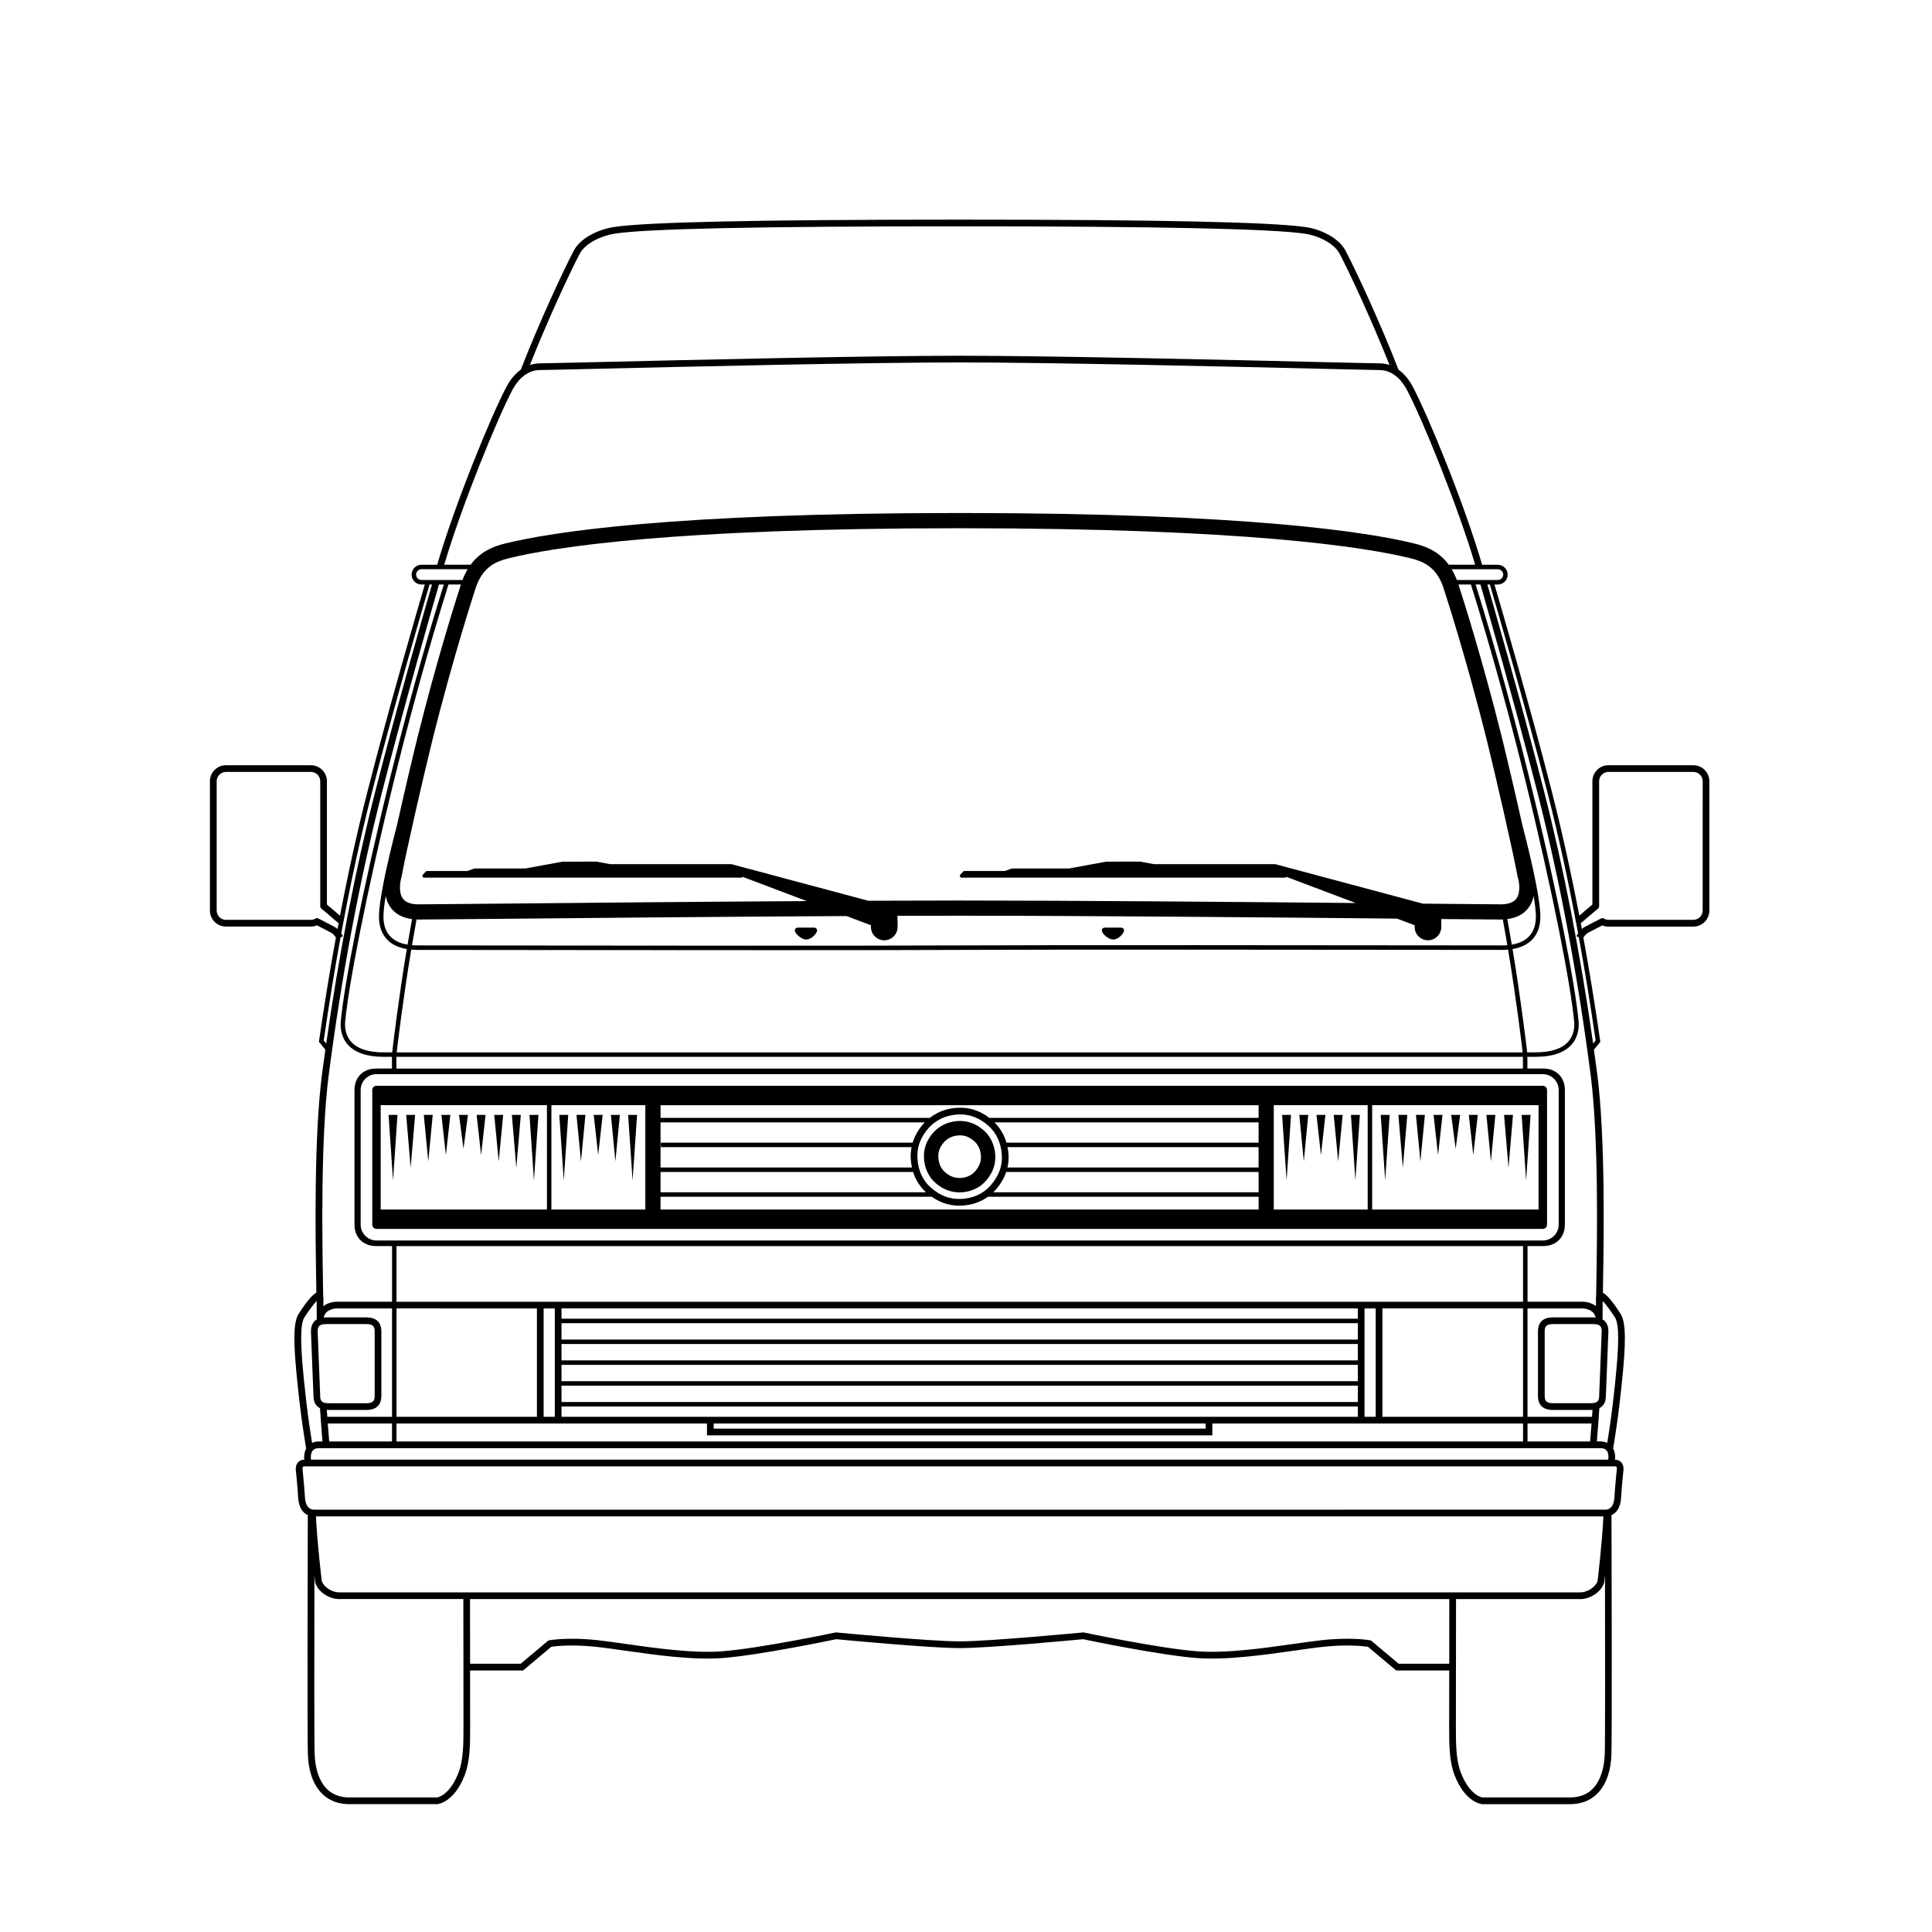 <?xml version="1.0" encoding="UTF-8"?>
<!-- The Best Svg Icon site in the world: iconSvg.co, Visit us! https://iconsvg.co -->
<svg fill="#000000" width="800px" height="800px" version="1.1" viewBox="144 144 512 512" xmlns="http://www.w3.org/2000/svg">
 <g>
  <path d="m592.75 346.79h-22.504c-2.344 0-4.246 1.902-4.246 4.246v32.676c-1.562 1.305-2.699 2.277-3.387 2.891-0.031 0.027-0.051 0.039-0.082 0.066-2.215-11.586-4.637-22.508-7.297-32.938-5.785-22.695-13.766-49.992-15.188-54.828h0.883c1.441 0 2.617-1.176 2.617-2.617s-1.176-2.617-2.617-2.617h-4.152c-4.695-16.07-14.18-39.23-18.34-47.125-1.043-1.98-2.344-3.519-3.82-4.574-4.996-12.824-11.324-26.387-14.043-31.547-1.848-3.504-6.738-5.691-10.5-6.242-9.098-1.328-39.113-1.977-91.758-1.977-53.461 0-83.477 0.648-91.77 1.98-3.914 0.629-8.676 2.801-10.488 6.238-2.723 5.168-9.055 18.742-14.043 31.547-1.48 1.059-2.777 2.594-3.82 4.574-4.164 7.894-13.645 31.055-18.34 47.125l-4.156-0.004c-1.441 0-2.617 1.172-2.617 2.617 0 1.441 1.176 2.617 2.617 2.617h0.883c-1.422 4.836-9.402 32.137-15.188 54.828-2.66 10.43-5.078 21.352-7.293 32.938-0.027-0.023-0.051-0.035-0.078-0.062-0.676-0.602-1.785-1.551-3.387-2.887v-32.676c0-2.344-1.906-4.246-4.25-4.246l-22.508-0.004c-2.344 0-4.246 1.902-4.246 4.246v34.262c0 2.344 1.906 4.246 4.246 4.246h22.504c0.562 0 1.105-0.109 1.621-0.32 1.77 0.926 3.242 1.691 3.738 1.938 0.496 0.25 0.965 0.836 1.273 1.293-1.586 8.723-3.07 17.816-4.457 27.371l-0.035 0.258 1.699 2.086c-0.301 2.16-0.605 4.32-0.883 6.484-2.18 16.906-1.73 43.727-1.539 55.176 0.02 1.09 0.031 2.004 0.043 2.75-0.82 0.402-2.231 1.738-4.781 5.734-1.344 2.394-1.387 7.324-0.172 18.836 0.824 7.777 1.328 10.977 1.969 15.027l0.27 1.707c-0.344 0.664-0.535 1.48-0.535 2.457l0.051 0.488c-1.406 0.023-2.277 0.965-2.269 2.566 0.008 0.051 0.52 5.004 0.633 7.344 0.148 3.016 1.418 4.266 2.562 4.777-0.047 12.625-0.141 58.812 0.02 63.457 0.289 8.23 4.371 13.145 10.926 13.145l23.441-0.004c0.18-0.02 4.402-0.508 7.176-7.629 1.457-3.742 1.457-8.086 1.457-13.113v-0.32c0-1.988-0.008-7.777-0.016-14.363h14.059l7.465-6.273c1.012-0.152 5.453-0.711 12.254 0.047 1.961 0.219 4.394 0.566 6.973 0.93 8.227 1.172 18.461 2.629 26.375 1.984 9.855-0.797 28.148-4.609 29.898-4.973 2.184 0.207 24.984 2.359 32.715 2.359 7.731 0 30.531-2.152 32.715-2.359 1.75 0.367 20.043 4.176 29.898 4.973 7.906 0.645 18.148-0.816 26.375-1.984 2.578-0.367 5.012-0.711 6.973-0.93 6.797-0.758 11.238-0.199 12.254-0.047l7.465 6.273h14.066c-0.008 6.586-0.016 12.371-0.016 14.363v0.32c0 5.027 0 9.371 1.457 13.113 2.769 7.125 6.996 7.613 7.262 7.637h23.355c6.555 0 10.641-4.914 10.926-13.145 0.164-4.66 0.066-51.297 0.02-63.457 1.141-0.516 2.406-1.766 2.555-4.773 0.117-2.34 0.629-7.293 0.637-7.434 0-1.512-0.871-2.453-2.277-2.477l0.059-0.578c0-0.941-0.191-1.738-0.535-2.387l0.262-1.652c0.641-4.055 1.148-7.258 1.973-15.055 1.215-11.512 1.172-16.441-0.195-18.879-2.535-3.965-3.938-5.289-4.758-5.691 0.012-0.75 0.023-1.66 0.043-2.75 0.191-11.453 0.641-38.273-1.539-55.176-0.277-2.164-0.586-4.324-0.883-6.484l1.699-2.086-0.035-0.258c-1.387-9.555-2.867-18.652-4.457-27.371 0.309-0.457 0.781-1.043 1.273-1.289 0.496-0.25 1.969-1.012 3.738-1.938 0.516 0.211 1.059 0.32 1.617 0.32h22.504c2.344 0 4.25-1.902 4.25-4.246v-34.262c0.004-2.359-1.898-4.266-4.242-4.266zm-51.82-51.941c0.789 0 1.434 0.641 1.434 1.43 0 0.789-0.641 1.434-1.434 1.434h-10.844c-0.41-1.07-0.871-2.019-1.379-2.863zm14.656 222.8h9.973c0.168 0 0.312-0.02 0.469-0.031-0.043 0.617-0.086 1.23-0.129 1.848h-17.094v-28.719h14.727c0.125 0.008 2.894 0.141 3.312 2.414-0.203-0.02-0.398-0.039-0.613-0.039h-10.645c-2.66 0-4.012 1.266-4.012 3.766v16.996c0 2.5 1.348 3.766 4.012 3.766zm-314.54-24.527h-10.645c-0.219 0-0.414 0.023-0.613 0.039 0.398-2.211 2.996-2.398 3.285-2.41h14.816v28.719l-17.152-0.004c-0.043-0.617-0.086-1.23-0.129-1.848 0.156 0.012 0.301 0.031 0.469 0.031h9.973c2.66 0 4.012-1.266 4.012-3.769v-16.996c-0.004-2.496-1.352-3.762-4.016-3.762zm6.844 28.121v4.762h-16.645c-0.137-1.578-0.266-3.164-0.383-4.762zm320.23 6.539c0.918 0 2.141 0.258 2.144 2.375l-0.066 0.668h-343.77l-0.059-0.574c0-2.211 1.219-2.469 2.141-2.469zm-319.05-38.809v-14.746h298.55v14.746zm298.55 1.773v28.719h-37.27v-28.719zm-39.047 0.004v28.715h-2.961v-28.715zm-215.77 28.715v-2.734h211.04v2.734zm170.71 1.777v1.359h-130.38v-1.359zm-170.71-5.695v-4.332h211.04v4.332zm0-5.516v-4.332h211.04v4.332zm0-5.519v-4.332h211.04v4.332zm0-5.516v-4.332h211.04v4.332zm0-5.519v-2.731h211.04v2.731zm-1.777-2.727v28.715h-2.961v-28.715zm-4.738 0v28.719l-37.211-0.004v-28.719zm0 30.492h45.066v3.137h133.93v-3.137h82.336v4.762h-298.55v-4.762zm262.52 4.762v-4.762h16.969c-0.117 1.578-0.246 3.164-0.387 4.762zm-305.02-53.258c-2.32 0-4.207-1.887-4.207-4.207v-35.672c0-2.32 1.887-4.207 4.207-4.207h309.07c2.32 0 4.207 1.887 4.207 4.207v35.672c0 2.32-1.887 4.207-4.207 4.207zm5.336-49.855c0.324-2.793 1.699-14.242 3.859-27.238 0.535 0.047 1.086 0.082 1.672 0.082 1.578 0 6.324 0.004 13.219 0.012 18.57 0.02 51.875 0.059 81.273 0.059 20.305 0 38.746-0.02 49.176-0.07 25.527-0.129 99.047-0.047 130.44-0.012 6.894 0.008 11.641 0.012 13.219 0.012 0.582 0 1.137-0.031 1.672-0.082 2.172 13.066 3.551 24.562 3.863 27.238zm298.46 1.184 0.004 3.106h-298.54v-3.106zm-169.25-30.887c1.949 0 3.531-1.586 3.531-3.531v-1.652h-0.059c0.031-0.191 0.059-0.387 0.059-0.586 0-0.242-0.027-0.48-0.074-0.711 5.785-0.02 11.34-0.031 16.531-0.031 34.762 0 85.496 0.469 115.91 0.766l4.66 1.758v0.453c0 1.949 1.586 3.531 3.531 3.531s3.531-1.586 3.531-3.531v-1.652h-0.059c0.023-0.148 0.035-0.297 0.047-0.449 8.43 0.082 13.977 0.133 15.734 0.133 0.203 0 0.387-0.016 0.582-0.023 0.422 2.289 0.824 4.57 1.203 6.816-0.473 0.039-0.961 0.066-1.477 0.066-1.578 0-6.324-0.004-13.219-0.012-31.398-0.031-104.92-0.117-130.45 0.012-25.531 0.125-99.047 0.047-130.44 0.012-6.894-0.008-11.641-0.012-13.219-0.012-0.516 0-1.004-0.027-1.477-0.066 0.379-2.246 0.781-4.531 1.203-6.816 0.195 0.008 0.383 0.023 0.586 0.023 2.164 0 10.074-0.074 22.051-0.191 22.215-0.215 58.836-0.566 91.328-0.73l6.453 2.438v0.453c0 1.949 1.582 3.535 3.531 3.535zm-126.33 1.148c-1.926-0.32-3.434-1.016-4.492-2.09-1.297-1.316-1.934-3.184-1.895-5.555 0.02-1.234 0.227-3.016 0.59-5.227 0.223 1.047 0.625 2.102 1.324 3.059 1.258 1.715 3.164 2.727 5.664 3.047-0.418 2.266-0.816 4.535-1.191 6.766zm291.44-6.769c2.5-0.32 4.406-1.332 5.664-3.047 0.699-0.953 1.105-2.008 1.324-3.059 0.363 2.211 0.57 3.988 0.59 5.227 0.039 2.371-0.598 4.238-1.895 5.555-1.059 1.074-2.566 1.77-4.492 2.09-0.371-2.227-0.773-4.496-1.191-6.766zm2.414-5.43c-0.738 1.008-2.148 1.52-4.184 1.52-2.055 0-9.793-0.074-20.578-0.176l-39.094-10.453c-0.039-0.012-0.082-0.016-0.125-0.016h-31.977v0.012l-3.75-0.684-8.996 0.008-9.84 1.809h-15.055c-0.051 0-0.105 0.008-0.156 0.027l-1.852 0.641h-10.664c-0.133 0-0.262 0.059-0.352 0.156l-0.742 0.816c-0.125 0.137-0.16 0.34-0.082 0.512 0.074 0.172 0.246 0.281 0.434 0.281h85.68c0.156 0 0.293-0.09 0.379-0.219l18.375 6.941c-30.652-0.289-74.102-0.66-104.97-0.66-7.449 0-15.641 0.023-24.203 0.059l-36.207-9.68c-0.039-0.012-0.082-0.016-0.125-0.016h-31.977v0.012l-3.75-0.684-8.996 0.008-9.84 1.809h-13.375c-0.055 0-0.105 0.008-0.156 0.027l-1.852 0.641h-10.664c-0.133 0-0.262 0.059-0.352 0.156l-0.742 0.816c-0.125 0.137-0.16 0.34-0.082 0.512 0.074 0.172 0.246 0.281 0.434 0.281h84.004c0.156 0 0.293-0.09 0.379-0.219l17.008 6.426c-29.641 0.176-61 0.48-80.852 0.672-11.535 0.113-19.871 0.191-22.012 0.191-2.035 0-3.438-0.508-4.18-1.508-1.23-1.668-0.703-4.629-0.398-5.625l0.062-0.254c1.098-6.16 5.789-26.59 8.043-35.672 5.781-23.285 11.699-41.133 11.738-41.254 1.867-5.098 5.188-6.559 8.5-7.379 12.07-2.981 43.652-7.981 119.59-7.981s107.52 5 119.58 7.981c3.312 0.816 6.637 2.277 8.48 7.32 0.059 0.176 5.977 18.023 11.758 41.309 2.254 9.09 6.949 29.52 8.043 35.672l0.062 0.254c0.316 0.918 0.867 3.926-0.367 5.609zm-291.27-42.512c-1.352 5.445-3.578 14.965-5.391 23.082-2.984 11.445-4.699 20.047-4.766 23.965-0.043 2.699 0.711 4.856 2.234 6.406 1.234 1.258 2.965 2.062 5.141 2.426-2.184 13.137-3.562 24.691-3.875 27.387h-2.273c-4 0-6.883-0.934-8.562-2.777-1.676-1.84-1.734-4.152-1.621-5.371 0.852-9.164 5.262-32.801 13.195-64.941 6.062-24.566 11.918-43.738 14.172-50.898h3.297c-1.258 3.891-6.457 20.219-11.551 40.723zm290.25 55.879c2.176-0.367 3.906-1.172 5.141-2.43 1.527-1.551 2.277-3.707 2.234-6.406-0.062-3.914-1.781-12.516-4.762-23.961-1.812-8.117-4.039-17.633-5.391-23.086-5.078-20.445-10.262-36.734-11.559-40.727h3.301c2.793 8.879 8.332 27.246 14.172 50.898 7.93 32.141 12.34 55.777 13.195 64.945 0.113 1.215 0.055 3.531-1.621 5.367-1.68 1.844-4.562 2.777-8.562 2.777h-2.269c-0.301-2.562-1.684-14.172-3.879-27.379zm-247.2-184.26c1.52-2.879 5.832-4.773 9.199-5.312 8.199-1.316 38.125-1.953 91.488-1.953 52.559 0 82.488 0.641 91.5 1.957 3.438 0.504 7.699 2.488 9.188 5.312 2.566 4.871 8.379 17.305 13.219 29.484-0.863-0.289-1.77-0.441-2.707-0.441-0.941 0-6.375-0.129-14.594-0.32-23.375-0.551-72.02-1.695-96.602-1.695s-73.227 1.145-96.602 1.695c-8.223 0.191-13.652 0.32-14.594 0.32-0.938 0-1.84 0.152-2.707 0.441 4.824-12.168 10.637-24.605 13.211-29.488zm-17.863 36.121c1.047-1.98 3.387-5.301 7.352-5.301 0.965 0 6.402-0.129 14.637-0.32 23.371-0.551 72-1.695 96.559-1.695 24.562 0 73.191 1.145 96.562 1.695 8.234 0.191 13.676 0.32 14.637 0.32 3.965 0 6.305 3.324 7.352 5.301 3.988 7.57 13.41 30.586 18.059 46.297h-6.996c-2.621-3.559-6.098-4.875-9.059-5.609-12.246-3.023-44.188-8.098-120.55-8.098-76.359 0-108.3 5.074-120.55 8.098-2.957 0.73-6.426 2.047-9.051 5.609h-7.004c4.644-15.711 14.066-38.727 18.055-46.297zm-24.066 50.344c-0.789 0-1.434-0.641-1.434-1.434 0-0.789 0.641-1.43 1.434-1.43h12.23c-0.508 0.844-0.973 1.793-1.387 2.863zm-23.156 91.867c-0.535-0.27-2.211-1.141-4.164-2.16-0.309-0.16-0.688-0.125-0.965 0.09l-0.105 0.082c-0.293 0.117-0.605 0.176-0.926 0.176l-22.504 0.004c-1.363 0-2.469-1.109-2.469-2.469v-34.262c0-1.363 1.109-2.469 2.469-2.469h22.504c1.363 0 2.473 1.109 2.473 2.469v32.922c-0.055 0.309 0.059 0.633 0.305 0.84 1.766 1.473 2.969 2.496 3.676 3.125 0.18 0.16 0.336 0.281 0.484 0.391 0.121 0.09 0.234 0.176 0.359 0.293l0.062-0.062c-0.105 0.551-0.207 1.105-0.309 1.656-0.27-0.242-0.566-0.465-0.891-0.625zm-2.769 30.16c1.387-9.531 2.863-18.605 4.453-27.305l0.652-0.348c-0.039-0.074-0.199-0.363-0.453-0.73 2.438-13.234 5.125-25.598 8.117-37.336 5.93-23.254 14.168-51.363 15.277-55.125h0.645c-1.465 5.078-9.246 32.195-15 54.758-5.281 20.699-9.738 43.676-13.02 66.906zm1.332 9.145c3.336-25.895 8.207-51.754 14.078-74.789 5.981-23.445 14.152-51.816 15.133-55.195h1.285c-2.336 7.434-8.105 26.406-14.078 50.617-7.945 32.199-12.367 55.906-13.227 65.117-0.129 1.41-0.055 4.102 1.926 6.277 1.914 2.098 5.09 3.164 9.438 3.164h2.203l-0.004 3.106h-4.211c-3.422 0-5.719 2.297-5.719 5.719v35.605c0 3.422 2.297 5.719 5.719 5.719h4.238v14.746l-14.852 0.004c-0.922 0.031-2.273 0.352-3.352 1.168-0.004-1.023 0.004-1.629 0.008-2.059 0.004-0.223-0.023-0.41-0.059-0.578-0.008-0.844-0.027-2.086-0.055-3.695-0.188-11.418-0.637-38.148 1.527-54.926zm-0.703 66.016h10.645c1.875 0 2.234 0.699 2.234 1.988v16.996c0 1.293-0.355 1.992-2.234 1.992h-9.973c-1.875 0-2.234-0.699-2.234-2.023l-0.668-16.961c-0.004-1.297 0.352-1.992 2.231-1.992zm-5.738 16.066c-1.129-10.676-1.141-15.824-0.074-17.734 1.074-1.68 2.445-3.547 3.32-4.473-0.008 0.844-0.008 2.231 0.027 4.914-1.027 0.598-1.547 1.68-1.547 3.246l0.668 16.961c0 1.637 0.586 2.734 1.73 3.305 0.191 2.949 0.414 5.902 0.664 8.82h-0.949c-0.691 0-1.289 0.137-1.812 0.379l-0.074-0.48c-0.633-4.023-1.137-7.203-1.953-14.938zm42.148 90.402c0 4.848 0 9.035-1.336 12.469-2.34 6.016-5.566 6.492-5.602 6.5l-23.355 0.004c-7.898 0-9.031-7.992-9.148-11.43-0.121-3.375-0.098-28.91-0.062-47.355 0.125 1.074 0.203 1.723 0.207 1.746l0.031 0.148c0.789 2.586 3.856 4.32 6.227 4.32h33.004l0.016 13.664c0.008 8.566 0.02 17.105 0.02 19.609zm261.25-19.934c0 1.164-0.004 2.324-0.004 3.473h-13.422l-7.336-6.164-0.23-0.043c-0.199-0.035-4.957-0.902-13-0.008-1.988 0.223-4.434 0.566-7.027 0.938-8.141 1.156-18.27 2.598-25.98 1.973-10.191-0.824-29.609-4.93-29.805-4.969l-0.133-0.027-0.137 0.012c-0.246 0.023-24.816 2.367-32.68 2.367-7.863 0-32.434-2.344-32.68-2.367l-0.137-0.012-0.133 0.027c-0.195 0.039-19.613 4.144-29.805 4.969-7.719 0.625-17.844-0.816-25.98-1.973-2.59-0.371-5.039-0.715-7.027-0.938-8.035-0.891-12.801-0.027-13 0.008l-0.23 0.043-7.336 6.164h-13.414c0-1.148-0.004-2.309-0.004-3.473l-0.016-13.66h259.52zm-294.29-15.438c-1.672 0-3.93-1.277-4.504-2.996-0.113-0.93-1.176-9.656-1.551-17.137h341.19c-0.375 7.481-1.434 16.207-1.551 17.137-0.574 1.719-2.832 2.996-4.504 2.996zm335.49 42.914c-0.121 3.438-1.25 11.43-9.148 11.43l-23.258 0.008c-0.137-0.02-3.363-0.492-5.703-6.508-1.336-3.43-1.336-7.617-1.336-12.465v-0.324c0-2.508 0.012-11.047 0.02-19.609l0.016-13.664h33c2.371 0 5.438-1.738 6.227-4.32l0.031-0.148c0.004-0.023 0.086-0.695 0.215-1.801 0.035 18.375 0.059 44.027-0.062 47.402zm2.668-76.309c0.281 0 0.547 0 0.551 0.609-0.02 0.203-0.523 5.051-0.641 7.438-0.148 2.988-1.566 3.434-2.402 3.434l-342.25 0.004c-0.832 0-2.25-0.445-2.402-3.434-0.117-2.387-0.621-7.234-0.637-7.348 0-0.703 0.266-0.703 0.547-0.703zm-3.25-38.938c0.039-2.719 0.043-4.109 0.035-4.906 0.875 0.922 2.238 2.781 3.293 4.43 1.094 1.953 1.078 7.106-0.047 17.777-0.82 7.754-1.324 10.938-1.961 14.965l-0.07 0.449c-0.523-0.238-1.125-0.375-1.812-0.375h-0.949c0.254-2.957 0.473-5.867 0.664-8.816 1.141-0.57 1.73-1.656 1.73-3.269l0.672-17.027c0-1.559-0.523-2.633-1.555-3.227zm-0.223 3.188-0.672 17.027c0 1.293-0.355 1.992-2.234 1.992h-9.973c-1.875 0-2.234-0.699-2.234-1.992v-16.996c0-1.289 0.355-1.988 2.234-1.988h10.645c1.879 0.004 2.234 0.699 2.234 1.957zm-1.414-13.051c-0.027 1.613-0.047 2.856-0.055 3.699-0.035 0.168-0.062 0.352-0.059 0.578 0.004 0.375 0.012 0.93 0.008 2.059-1.082-0.816-2.441-1.137-3.379-1.168h-14.758v-14.746h4.18c3.422 0 5.719-2.297 5.719-5.719v-35.605c0-3.422-2.297-5.719-5.719-5.719h-4.215l-0.004-3.106h2.207c4.352 0 7.523-1.062 9.438-3.164 1.98-2.176 2.055-4.867 1.926-6.277-0.859-9.207-5.277-32.914-13.223-65.117-5.773-23.383-11.246-41.598-14.078-50.617h1.285c0.977 3.379 9.152 31.75 15.133 55.195 5.875 23.027 10.742 48.887 14.078 74.789 2.156 16.777 1.707 43.504 1.516 54.918zm-0.191-64.062-0.668 0.824c-3.281-23.238-7.738-46.215-13.02-66.906-5.754-22.559-13.539-49.68-15-54.758h0.645c1.105 3.762 9.344 31.867 15.273 55.125 2.992 11.734 5.68 24.102 8.117 37.336-0.254 0.367-0.414 0.656-0.453 0.73l0.652 0.348c1.59 8.695 3.066 17.77 4.453 27.301zm28.363-34.438c0 1.363-1.109 2.469-2.473 2.469h-22.504c-0.32 0-0.629-0.059-0.922-0.176l-0.105-0.082c-0.273-0.219-0.652-0.25-0.965-0.09-1.953 1.023-3.629 1.891-4.164 2.16-0.324 0.164-0.621 0.383-0.887 0.629-0.102-0.551-0.203-1.105-0.309-1.652l0.059 0.059c0.125-0.117 0.238-0.203 0.359-0.293 0.148-0.113 0.305-0.23 0.484-0.391 0.719-0.641 1.953-1.695 3.676-3.125 0.219-0.184 0.328-0.477 0.309-0.766v-33c0-1.363 1.109-2.469 2.469-2.469h22.504c1.363 0 2.473 1.109 2.473 2.469z"/>
  <path d="m391.89 457.47c1.891 1.672 4.031 2.519 6.363 2.519 0.184 0 0.371-0.004 0.562-0.016 2.609-0.148 4.852-1.211 6.481-3.074 1.805-2.059 2.633-4.379 2.457-6.894-0.176-2.57-1.246-4.848-3.023-6.422-2.051-1.805-4.344-2.652-6.883-2.5-1.344 0.078-2.68 0.422-3.754 0.969-1.121 0.57-2.016 1.25-2.742 2.078-1.82 2.066-2.629 4.312-2.481 6.863 0.156 2.594 1.227 4.894 3.019 6.477zm2.324-10.824c0.402-0.461 0.926-0.848 1.605-1.195 0.613-0.309 1.43-0.516 2.25-0.562 0.117-0.008 0.227-0.012 0.34-0.012 1.379 0 2.586 0.5 3.801 1.566 1.02 0.902 1.637 2.258 1.746 3.828 0.105 1.488-0.391 2.836-1.52 4.121-0.941 1.074-2.269 1.691-3.836 1.781-1.57 0.082-2.894-0.418-4.184-1.559-1.047-0.922-1.648-2.254-1.742-3.848-0.094-1.539 0.379-2.809 1.539-4.121z"/>
  <path d="m312.83 439.46h-2.371l1.184 17.375z"/>
  <path d="m294.59 439.46h-2.371l1.188 17.375z"/>
  <path d="m299.15 439.46h-2.371l1.184 12.336z"/>
  <path d="m303.71 439.46h-2.367l1.184 10.656z"/>
  <path d="m308.27 439.46h-2.371l1.184 12.336z"/>
  <path d="m282.02 439.46h-2.371l1.184 14.016z"/>
  <path d="m286.69 439.46h-2.371l1.184 17.375z"/>
  <path d="m254.01 439.46h-2.367l1.184 14.016z"/>
  <path d="m249.34 439.46h-2.367l1.184 17.375z"/>
  <path d="m258.68 439.46h-2.367l1.184 12.336z"/>
  <path d="m263.35 439.46h-2.371l1.184 10.656z"/>
  <path d="m268.01 439.46h-2.367l1.184 8.977z"/>
  <path d="m272.68 439.46h-2.367l1.184 10.656z"/>
  <path d="m277.35 439.46h-2.371l1.184 12.336z"/>
  <path d="m486.14 439.46h-2.371l1.188 17.375z"/>
  <path d="m504.38 439.46h-2.371l1.188 17.375z"/>
  <path d="m499.82 439.46h-2.371l1.188 12.336z"/>
  <path d="m495.25 439.46h-2.367l1.184 10.656z"/>
  <path d="m490.7 439.46h-2.367l1.184 12.336z"/>
  <path d="m516.95 439.46h-2.367l1.184 14.016z"/>
  <path d="m512.27 439.46h-2.371l1.188 17.375z"/>
  <path d="m544.96 439.46h-2.371l1.184 14.016z"/>
  <path d="m549.62 439.46h-2.367l1.184 17.375z"/>
  <path d="m540.29 439.46h-2.371l1.184 12.336z"/>
  <path d="m535.62 439.46h-2.367l1.184 10.656z"/>
  <path d="m530.95 439.46h-2.367l1.184 8.977z"/>
  <path d="m526.28 439.46h-2.367l1.184 10.656z"/>
  <path d="m521.61 439.46h-2.371l1.188 12.336z"/>
  <path d="m553.98 468.54v-35.672c0-0.621-0.508-1.129-1.129-1.129h-309.07c-0.621 0-1.129 0.508-1.129 1.129v35.672c0 0.621 0.508 1.129 1.129 1.129h309.07c0.625 0 1.129-0.508 1.129-1.129zm-234.93-27.105h70.02c-0.09 0.098-0.191 0.188-0.277 0.285-1.422 1.617-2.383 3.312-2.926 5.102h-66.734v1.184h66.441c-0.195 1.012-0.277 2.055-0.215 3.141 0.047 0.777 0.16 1.523 0.316 2.246h-66.625zm71.074 1.461c0.828-0.941 1.879-1.734 3.219-2.414 1.246-0.633 2.828-1.035 4.457-1.133 0.227-0.016 0.449-0.02 0.668-0.02 2.731 0 5.184 0.996 7.508 3.047 2.055 1.82 3.301 4.516 3.516 7.59 0.207 2.988-0.762 5.664-2.965 8.176-1.895 2.164-4.531 3.398-7.633 3.578-3.106 0.188-5.742-0.812-8.25-3.027-2.109-1.863-3.324-4.508-3.508-7.641-0.184-3.039 0.77-5.625 2.988-8.156zm-71.074 11.684h66.934c0.664 2.113 1.812 3.941 3.43 5.391h-70.367zm-30.105 9.953h-44.062v-27.656h44.062zm26.074 0h-24.891v-27.656h24.891zm162.52 0h-158.49v-3.379h71.871c2.246 1.574 4.644 2.359 7.293 2.359 0.258 0 0.52-0.008 0.781-0.023 2.594-0.148 4.906-0.953 6.828-2.336h71.719l-0.004 3.379zm0-4.562h-70.316c0.219-0.215 0.434-0.426 0.637-0.66 1.305-1.488 2.231-3.07 2.793-4.731h66.887l-0.004 5.391zm0-6.574h-66.551c0.262-1.152 0.359-2.336 0.273-3.555-0.043-0.625-0.137-1.234-0.258-1.836h66.535l-0.004 5.391zm0-6.574h-66.824c-0.609-2.094-1.688-3.938-3.168-5.387h69.992l-0.004 5.387zm0-6.57h-71.359c-2.586-1.977-5.32-2.863-8.484-2.676-1.867 0.113-3.695 0.582-5.156 1.324-0.809 0.41-1.52 0.863-2.164 1.355h-71.324v-3.371h158.49zm28.91 24.281h-24.887v-27.656h24.887zm45.281 0h-44.094v-27.656h44.094z"/>
  <path d="m359.77 389.83h-4.359c-0.254 0-0.418 0.098-0.516 0.18-0.16 0.137-0.25 0.332-0.25 0.551 0 0.879 1.758 2.426 3.039 2.426 1.309 0 2.848-1.594 2.848-2.41 0-0.211-0.078-0.406-0.223-0.543-0.098-0.094-0.273-0.203-0.539-0.203z"/>
  <path d="m439.03 392.99c1.309 0 2.848-1.594 2.848-2.41 0-0.211-0.082-0.406-0.227-0.543-0.098-0.094-0.27-0.203-0.539-0.203h-4.359c-0.441 0-0.762 0.309-0.762 0.73 0 0.879 1.758 2.426 3.039 2.426z"/>
 </g>
</svg>